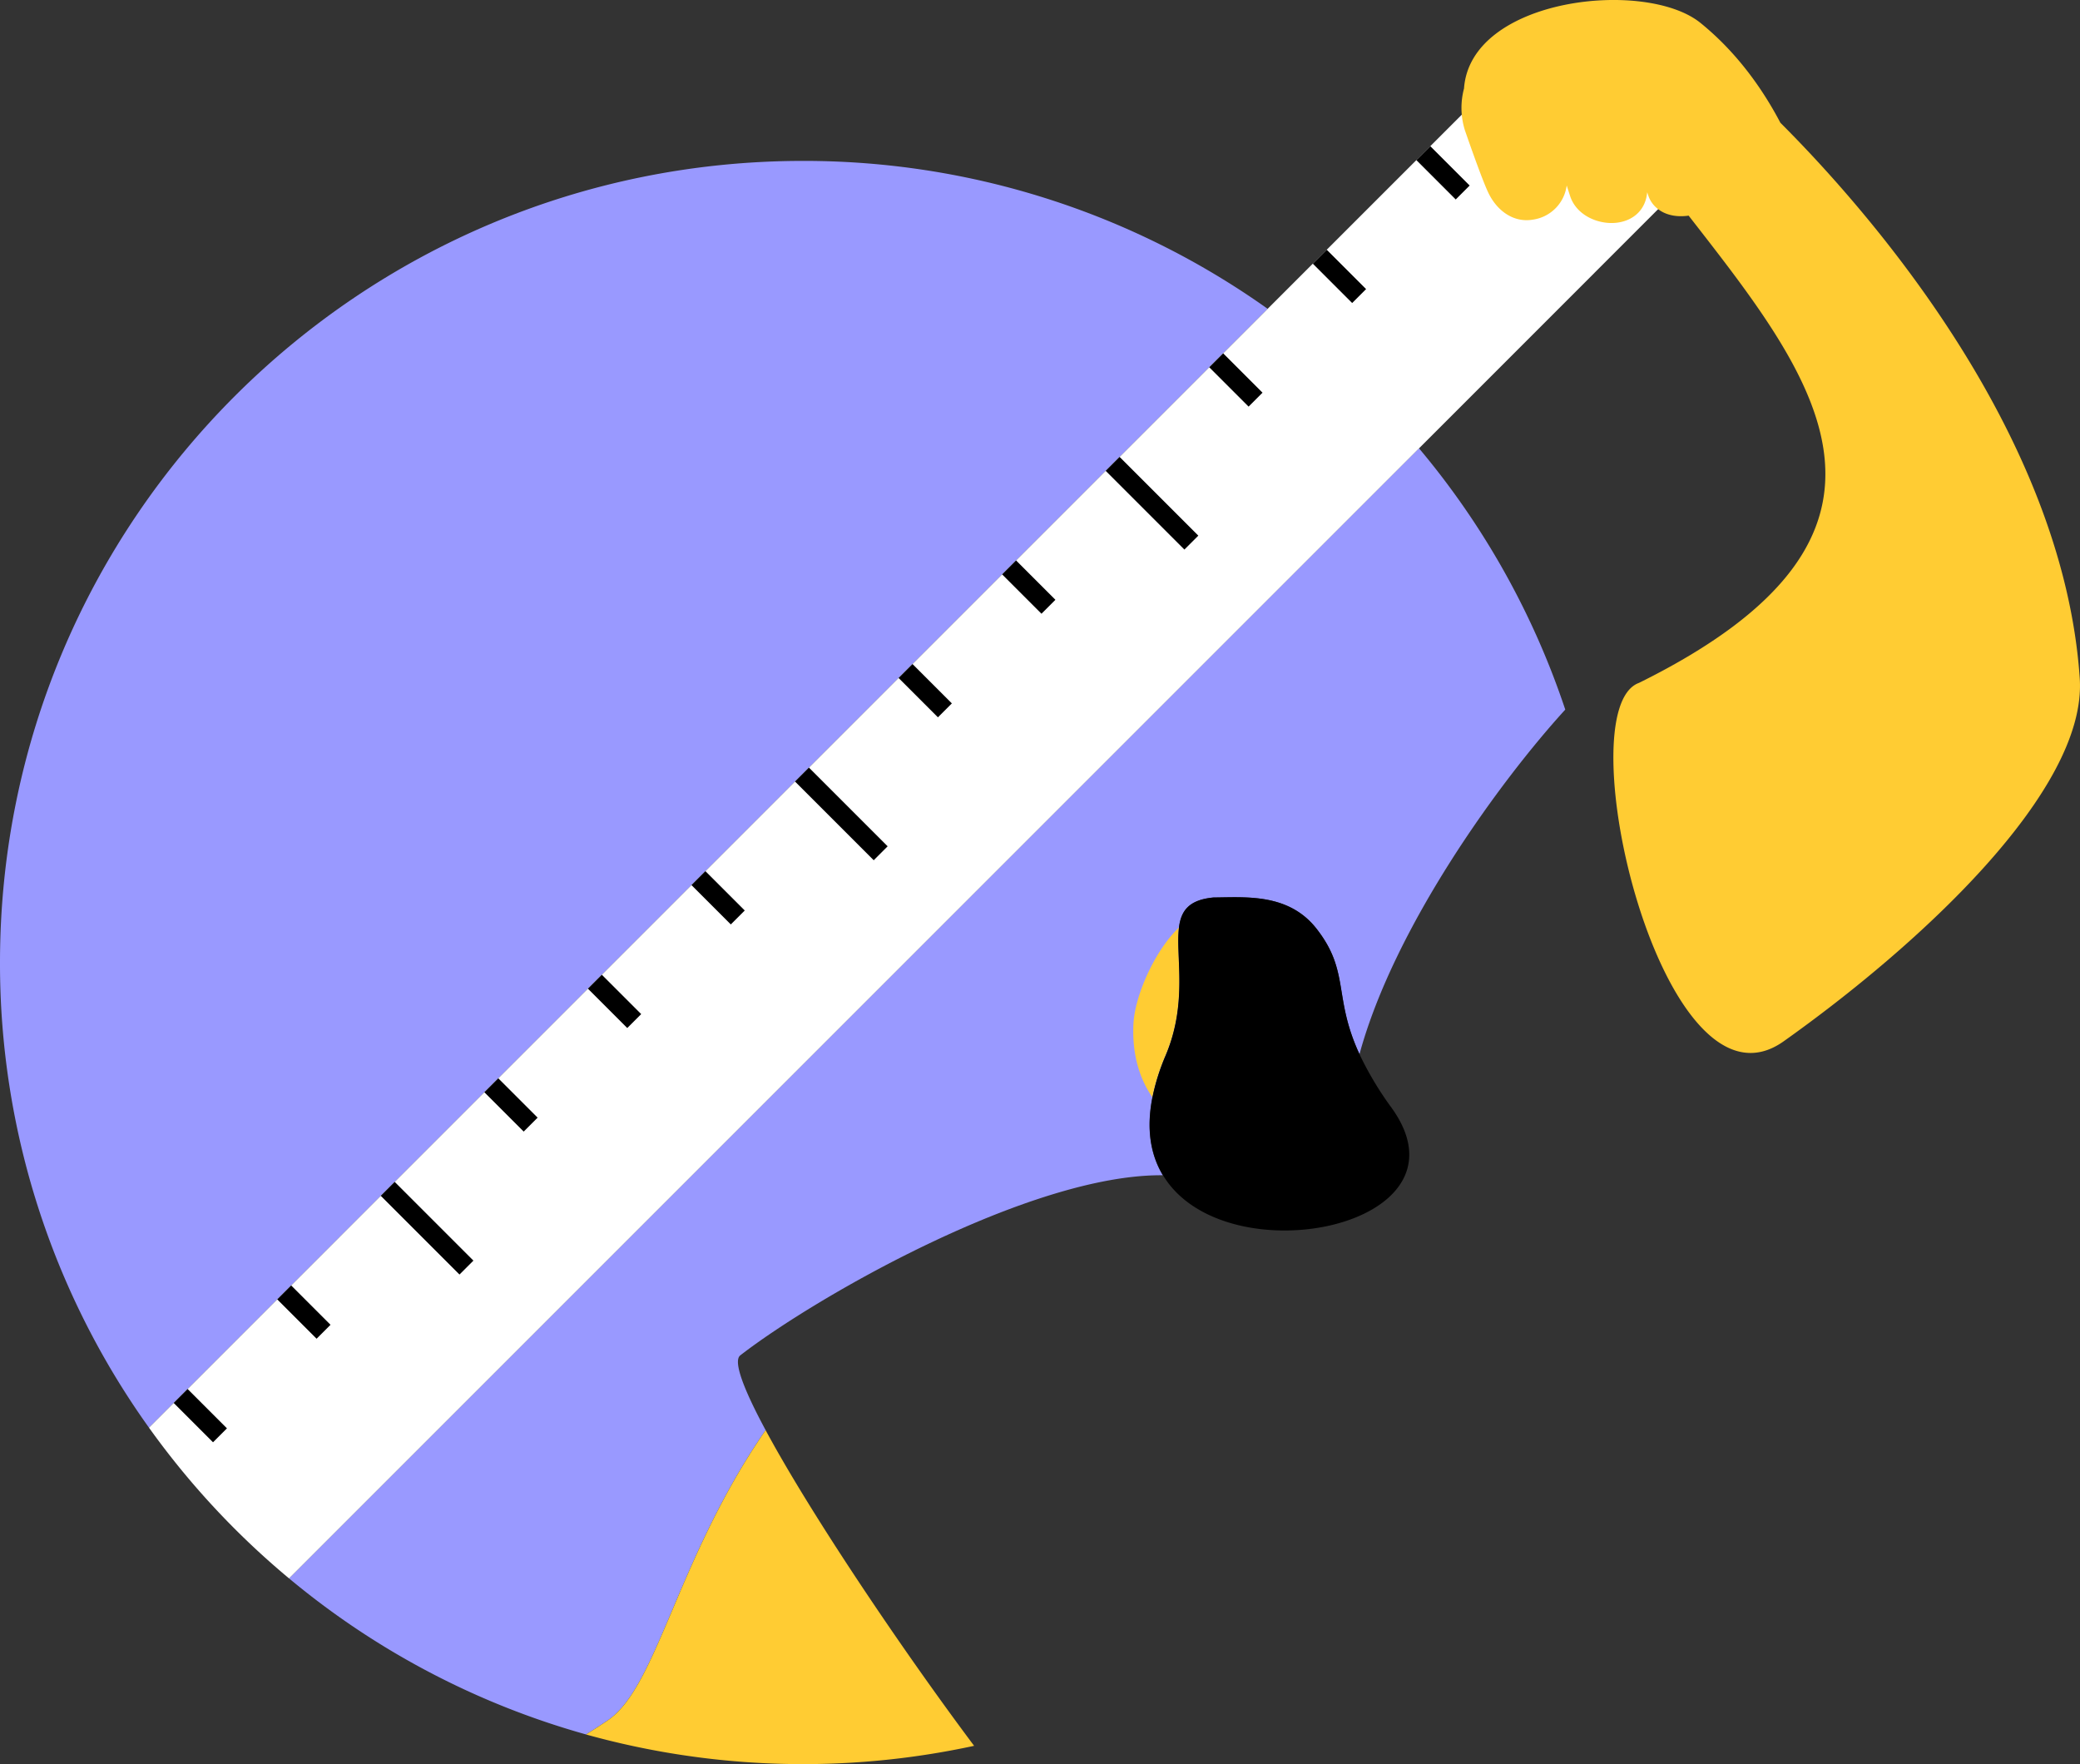 <svg xmlns="http://www.w3.org/2000/svg" viewBox="0 0 639.92 542.69"><rect x="0" y="0" width="639.92" height="542.69" fill="#333333" stroke="none"/><defs><style>.cls-1{fill:#99f;}.cls-2{fill:#fff;}.cls-3{fill:#fc3;}</style></defs><title>Analytic-inpublish</title><g id="Livello_2" data-name="Livello 2"><g id="Livello_1-2" data-name="Livello 1"><path class="cls-1" d="M358.58,324.77c11.07-26.08-5.48-46.77,14.78-48.68,9.77-.06,23.1-1.4,31.71,9.65,10.3,13.21,5,20.86,13.18,38.55,10.64-39.07,42.93-83.67,63.31-106a245.93,245.93,0,0,0-45-80.38L88.93,485.56a246.45,246.45,0,0,0,91.37,48c2.19-1.37,4.4-2.8,6.64-4.31,15.34-10.36,21.2-49.66,48.61-89.3-6.72-12.48-10.09-21.21-7.81-23,22.84-17.72,89.19-55.81,130-55.41C352.58,353,351.74,340.89,358.58,324.77Z"/><path class="cls-1" d="M247.06,49.5C110.61,49.5,0,159.91,0,296.1A245.16,245.16,0,0,0,45.83,439.18L390,95A246.16,246.16,0,0,0,247.06,49.5Z"/><path class="cls-2" d="M479.27,5.74,390,95,45.83,439.18a248.24,248.24,0,0,0,43.1,46.38L436.57,137.92,525.47,49Z"/><rect x="478.83" y="10.24" width="6.06" height="34.25" transform="translate(121.79 348.74) rotate(-45)"/><rect x="351.39" y="137.68" width="6.06" height="34.25" transform="translate(-5.66 295.96) rotate(-45)"/><rect x="255.81" y="233.26" width="6.06" height="34.25" transform="translate(-101.24 256.36) rotate(-45)"/><rect x="440.92" y="44.61" width="6.06" height="17.12" transform="translate(92.43 329.49) rotate(-45)"/><rect x="409.06" y="76.47" width="6.06" height="17.12" transform="translate(60.57 316.29) rotate(-45)"/><rect x="377.2" y="108.33" width="6.06" height="17.12" transform="translate(28.71 303.1) rotate(-45)"/><rect x="90.46" y="395.07" width="6.06" height="17.12" transform="translate(-258.03 184.33) rotate(-45)"/><rect x="58.6" y="426.93" width="6.06" height="17.12" transform="translate(-289.89 171.13) rotate(-45)"/><rect x="128.37" y="360.7" width="6.06" height="34.25" transform="translate(-228.68 203.58) rotate(-45)"/><rect x="217.9" y="267.63" width="6.06" height="17.12" transform="translate(-130.59 237.11) rotate(-45)"/><rect x="186.04" y="299.49" width="6.06" height="17.12" transform="translate(-162.45 223.92) rotate(-45)"/><rect x="154.18" y="331.35" width="6.06" height="17.12" transform="translate(-194.31 210.72) rotate(-45)"/><rect x="313.48" y="172.05" width="6.06" height="17.12" transform="translate(-35.01 276.7) rotate(-45)"/><rect x="281.62" y="203.91" width="6.06" height="17.12" transform="translate(-66.87 263.51) rotate(-45)"/><path class="cls-3" d="M639.84,208.67c-5.18-76.41-66.17-145-92.1-170.91C542.4,27.6,534.52,16.25,523.16,7.05,506.3-6.61,452.37-.71,450.41,27.23a23.05,23.05,0,0,0,.28,12.87c2.48,7.14,5.7,16.14,7.31,19.42,2.62,5.31,7.6,9,13.45,8.07l.39-.06A12.21,12.21,0,0,0,482,57.06l1.06,3.28c2,6.07,8.93,8.87,14.46,8.16,5.13-.66,8.8-4.07,9.24-9.36l.34,1c1.33,4,5.66,7.15,12.42,6.2,38.76,49.8,77.48,97.85-15.27,143.73-22.72,8.18,7.22,136.78,44.52,110.25C589.74,291.25,642.2,243.42,639.84,208.67Z"/><path class="cls-3" d="M299.69,537.06c-22.14-29.55-50.28-71.32-64.14-97.1-27.41,39.64-33.27,78.94-48.61,89.3-2.24,1.51-4.45,2.94-6.64,4.31a248.87,248.87,0,0,0,119.39,3.49Z"/><path class="cls-3" d="M362.72,285.31c-7.67,7.4-13.52,21.09-14,29.45-.41,7.58.94,15.69,5.79,22.76a65.33,65.33,0,0,1,4-12.75C365.54,308.38,361.59,294.12,362.72,285.31Z"/><path d="M428.14,340.81a100.78,100.78,0,0,1-9.89-16.52c-8.16-17.69-2.89-25.34-13.18-38.55-8.61-11.05-21.94-9.71-31.71-9.65-7.53.71-10,4-10.64,9.22-1.13,8.81,2.82,23.07-4.14,39.46a65.33,65.33,0,0,0-4,12.75c-2,9.94-.49,17.89,3.24,24.05C376.84,393.06,454.57,377.57,428.14,340.81Z"/></g></g></svg>